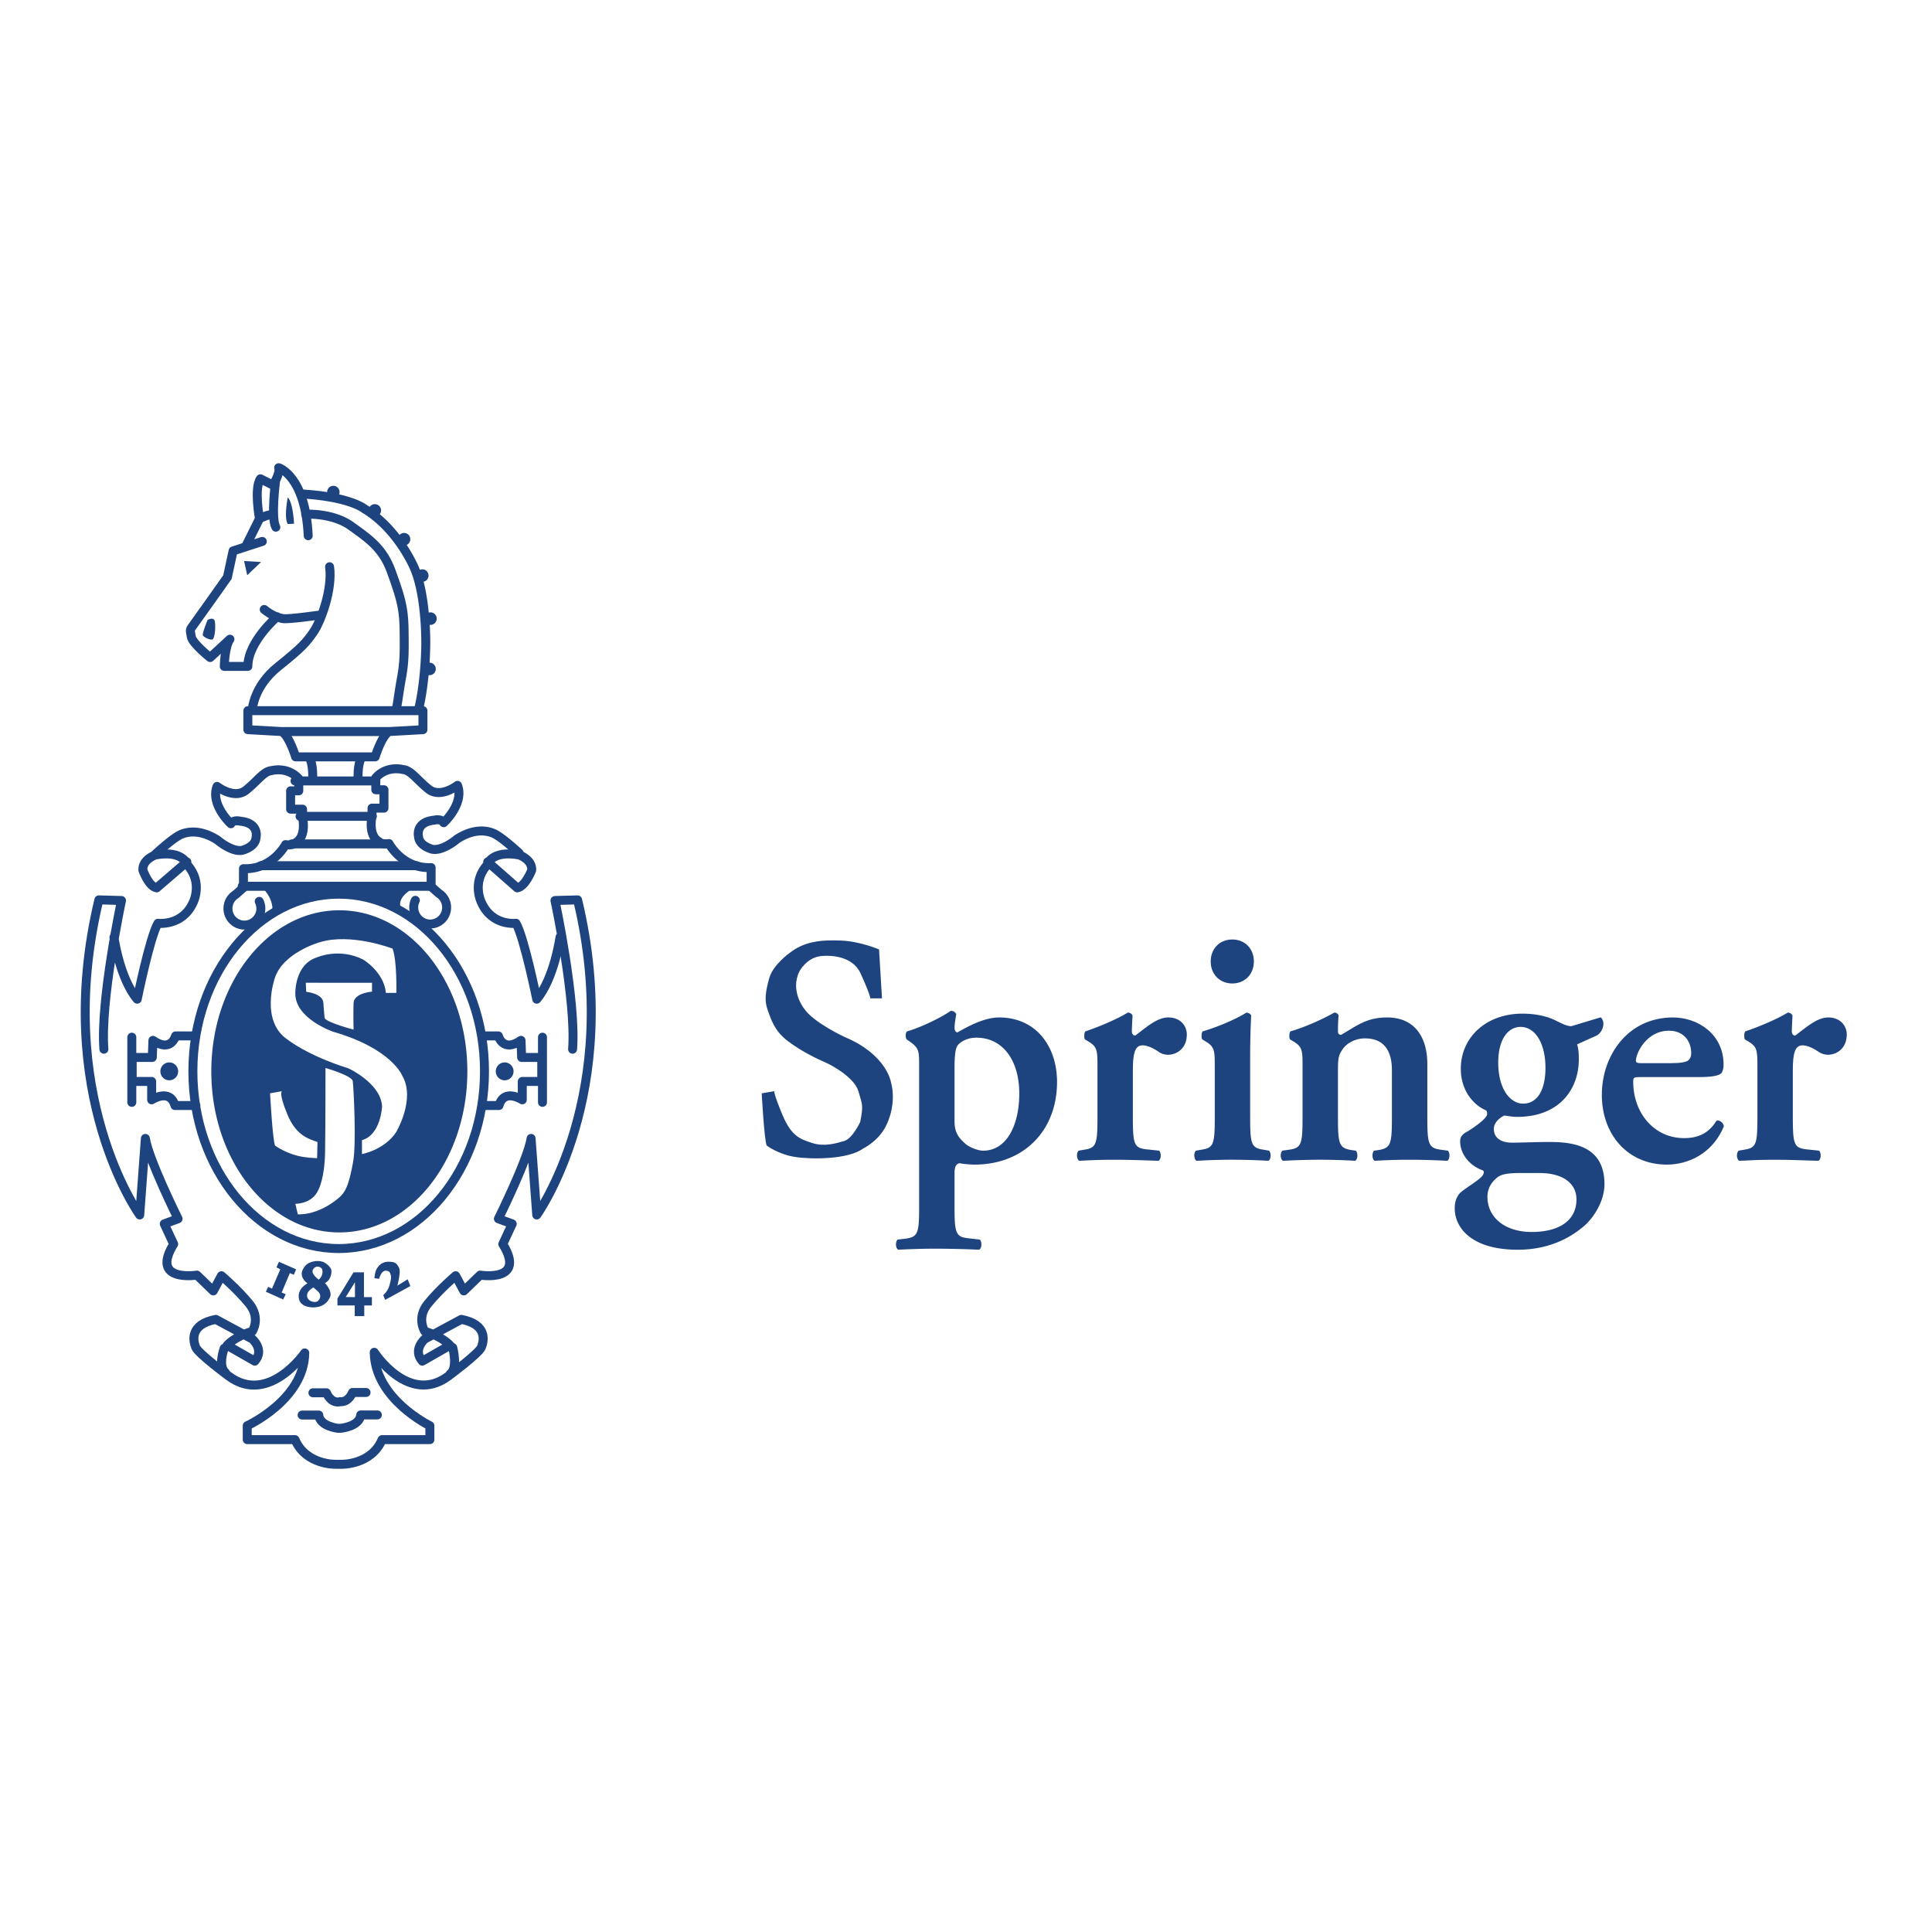 <svg xmlns="http://www.w3.org/2000/svg" width="2500" height="2500" viewBox="0 0 192.756 192.756"><path fill-rule="evenodd" clip-rule="evenodd" fill="#fff" d="M0 0h192.756v192.756H0V0z"/><path d="M33.855 90.819c7.055 0 12.773 7.195 12.773 16.07s-5.719 16.07-12.773 16.07-12.773-7.195-12.773-16.07 5.718-16.07 12.773-16.07zM91.702 106.453c0-1.566 0-1.846-.841-2.471l-.404-.279c-.135-.209-.135-.625.034-.801 1.346-.381 3.364-1.355 4.373-2.051.27 0 .471.139.539.348-.101.625-.168 1.043-.168 1.355 0 .209.101.418.269.453.438-.209 2.422-1.496 4.17-1.496 3.668 0 5.787 2.854 5.787 6.438 0 4.836-3.297 8.244-8.242 8.244-.403 0-1.177-.068-1.48-.139-.303.07-.504.279-.504.975v3.41c0 2.574.134 2.957 1.312 3.096l1.212.141c.234.242.201.869-.068 1.008a109.958 109.958 0 0 0-4.306-.104c-1.11 0-2.422.035-3.768.104-.269-.139-.303-.766-.067-1.008l.875-.105c1.144-.174 1.278-.557 1.278-3.131v-13.987h-.001zm3.532 5.428c0 1.078.37 1.6 1.076 2.227.438.383 1.279.695 1.783.695 2.32 0 3.6-2.506 3.6-5.707 0-3.305-1.648-5.566-4.271-5.566-.775 0-1.414.279-1.818.695-.269.314-.37.906-.37 2.367v5.289zM109.494 106.453c0-1.566 0-1.984-.842-2.506l-.404-.244c-.1-.139-.1-.625.035-.801 1.445-.486 3.229-1.252 4.238-1.877.201 0 .404.104.471.312-.033.66-.066 1.252-.066 1.564 0 .244.135.418.336.418 1.043-.766 2.152-1.809 3.297-1.809 1.178 0 1.85.801 1.85 1.705 0 1.357-.975 2.018-1.883 2.018-.338 0-.641-.104-.908-.279-.842-.59-1.414-.66-1.615-.66-.773 0-.977.801-.977 2.506v4.766c0 2.574.135 2.957 1.312 3.098l1.312.139c.234.244.201.869-.066 1.01-2.02-.07-3.164-.105-4.408-.105-1.109 0-2.221.035-3.498.105-.27-.141-.303-.766-.068-1.01l.605-.105c1.145-.174 1.279-.557 1.279-3.131v-5.114zM124.729 111.566c0 2.574.135 2.957 1.279 3.131l.605.105c.234.244.201.869-.068 1.01a62.89 62.89 0 0 0-3.633-.105c-1.109 0-2.254.035-3.531.105-.27-.141-.303-.766-.068-1.01l.605-.105c1.145-.174 1.279-.557 1.279-3.131v-5.113c0-1.566 0-1.984-.842-2.506l-.402-.244c-.102-.139-.102-.625.033-.801 1.748-.521 3.432-1.287 4.373-1.877.201.033.369.104.471.277a82.493 82.493 0 0 0-.102 4.244v6.02h.001zm-3.936-15.64c0-1.253.875-2.192 2.154-2.192 1.277 0 2.152.939 2.152 2.192 0 1.251-.875 2.193-2.152 2.193-1.279 0-2.154-.941-2.154-2.193zM133.488 111.566c0 2.574.135 2.957 1.279 3.166l.504.07c.234.244.201.869-.068 1.01a58.882 58.882 0 0 0-3.564-.105c-1.078 0-2.221.035-3.635.105-.268-.141-.303-.766-.066-1.01l.74-.105c1.143-.174 1.277-.557 1.277-3.131v-5.113c0-1.566 0-1.984-.84-2.506l-.404-.244c-.102-.139-.102-.625.033-.801 1.447-.416 3.297-1.252 4.375-1.877.234 0 .369.139.436.277-.066.66-.066 1.322-.066 1.6 0 .244.102.314.303.35 1.582-.906 2.523-1.74 4.609-1.74 2.725 0 4.004 1.947 4.004 4.662v5.393c0 2.574.133 2.957 1.277 3.131l.773.105c.236.244.201.869-.066 1.01a73.772 73.772 0 0 0-3.803-.105c-1.109 0-2.254.035-3.432.105-.268-.141-.301-.766-.066-1.01l.504-.07c1.145-.209 1.279-.592 1.279-3.166v-4.801c0-1.775-.674-3.166-2.691-3.166-1.043 0-1.885.557-2.221 1.078-.438.627-.471.939-.471 2.227v4.661zM157.352 104.195c.1.348.168.73.168 1.496 0 2.922-1.885 5.74-6.156 5.74-.404 0-.842-.07-1.279-.139-.537.277-1.043.73-1.043 1.355 0 .697.471 1.357 1.852 1.357.975 0 2.254-.068 3.699-.068 2.422 0 5.484.416 5.484 4.209 0 1.809-1.211 3.514-2.119 4.246-1.48 1.252-3.635 2.295-6.527 2.295-4.742 0-6.291-2.295-6.291-4.105 0-.521.068-.975.471-1.496.303-.348 1.582-1.113 2.086-1.566.27-.207.506-.66.203-.764-1.178-.418-2.221-1.531-2.221-2.889 0-.348.135-.627.537-.869.506-.279 2.154-1.357 2.154-1.846 0-.104 0-.312-.135-.381-1.145-.488-2.49-1.879-2.49-4.141 0-3.133 2.523-5.498 6.156-5.498 1.346 0 2.523.277 3.398.73.705.348 1.076.521 1.48.521l2.92-.883c.135.104.27.348.27.625 0 .697-.52 1.178-.789 1.246l-1.828.825zm-5.653 12.838c-1.178 0-1.885.104-2.287.418-.572.453-1.01 1.078-1.01 1.947 0 2.123 1.816 3.516 4.406 3.516 2.859 0 4.475-1.219 4.475-3.236 0-1.773-1.582-2.645-3.666-2.645h-1.918zm.27-6.924c1.277 0 2.221-1.148 2.221-3.584 0-2.365-.977-4.07-2.49-4.07-1.178 0-2.221 1.148-2.221 3.549 0 2.68 1.21 4.105 2.49 4.105z" fill-rule="evenodd" clip-rule="evenodd" fill="#1e447f"/><path d="M163.652 107.461c-.639 0-.707.035-.707.453 0 3.131 2.086 5.637 5.08 5.637 1.346 0 2.455-.453 3.23-1.74.336-.105.705.244.738.557-1.143 2.783-3.633 3.826-5.684 3.826-3.904 0-6.494-2.992-6.494-6.957 0-3.932 2.59-7.725 7.1-7.725 2.488 0 5.045 1.67 5.045 4.697 0 .312-.033.521-.168.801-.201.312-.975.451-2.32.451h-5.82zm3.094-1.391c.977 0 1.414-.105 1.648-.244.203-.139.338-.418.338-.73 0-1.254-.773-2.262-2.221-2.262-2.254 0-3.297 2.262-3.297 2.992 0 .139.066.244.471.244h3.061zM175.338 106.453c0-1.566 0-1.984-.842-2.506l-.404-.244c-.1-.139-.1-.625.033-.801 1.447-.486 3.23-1.252 4.24-1.877.201 0 .402.104.471.312-.033.66-.068 1.252-.068 1.564 0 .244.135.418.338.418 1.043-.766 2.152-1.809 3.297-1.809 1.178 0 1.85.801 1.85 1.705 0 1.357-.975 2.018-1.883 2.018-.338 0-.641-.104-.908-.279-.842-.59-1.414-.66-1.615-.66-.775 0-.977.801-.977 2.506v4.766c0 2.574.135 2.957 1.312 3.098l1.312.139c.234.244.201.869-.068 1.01-2.018-.07-3.162-.105-4.406-.105-1.111 0-2.221.035-3.5.105-.268-.141-.303-.766-.066-1.01l.605-.105c1.145-.174 1.279-.557 1.279-3.131v-5.114zM86.825 99.607h1.171l-.293-4.881s-1.84-.8-3.763-.884-3.638.042-5.143 1.22c0 0-1.673 1.179-2.049 2.525-.376 1.348-.502 2.23-.167 3.156s.669 2.104 2.007 3.115c1.338 1.01 2.801 1.725 3.68 2.104.878.379 3.011 1.6 3.387 2.945.376 1.348.502 1.305.167 3.031 0 0-.752 1.641-1.589 1.895-.836.252-2.007.588-3.178.209s-2.091-.631-3.011-2.861-.794-2.314-.794-2.314l-1.254.211s.251 4.713.502 5.219c0 0 1.17.883 2.843 1.135 1.672.254 5.269.254 6.774-.842 0 0 1.673-.799 2.384-2.482 0 0 1.003-1.979.376-4.209 0 0-.46-2.693-4.558-4.418 0 0-3.136-1.432-4.098-2.861 0 0-1.422-1.77-.46-3.705 0 0 .668-1.304 2.049-1.515 0 0 3.052-.463 4.056 1.726 1.002 2.186.961 2.481.961 2.481z" fill-rule="evenodd" clip-rule="evenodd" fill="#1e447f"/><path d="M31.674 113.936c-1.017-.338-2.173-.738-3.004-2.754-.92-2.23-.534-2.314-.534-2.314l-1.191.211s.251 4.713.502 5.219c0 0 1.171.883 2.844 1.135.37.057.834.1 1.348.121l.035-1.618zM38.496 99.061h1.046s.083-3.198-.376-4.418c0 0-4.14-1.6-7.276-.632 0 0-3.638 1.01-4.474 3.578 0 0-1.505 4.293 1.296 6.145 0 0 1.924 1.557 6.063 2.861 0 0 3.22 1.475 3.345 3.789 0 0-.125 2.861-2.007 3.367v1.389s2.174-.379 3.387-2.146c0 0 2.007-3.326.627-5.682 0 0-1.045-2.693-6.899-4.377 0 0-3.806-1.305-3.764-3.83 0 0-.084-2.862 2.133-3.578 0 0 2.216-1.01 4.642.211 0-.002 2.091 1.26 2.257 3.323z" fill-rule="evenodd" clip-rule="evenodd" fill="#fff"/><path d="M32.266 100.07c.021.492.125 1.516.125 1.516.292.463 2.885 1.137 2.885 1.137s-.042-1.643 0-2.652 1.84-1.135 1.84-1.135v-.885H30.51l.042.904s1.672.149 1.714 1.115zM32.475 106.553s2.634.758 2.718 1.305c.084.547.376 6.186.042 8.039-.334 1.852-.627 2.818-1.212 3.408-.586.59-2.342 1.893-4.307 1.852l-.251-1.053s1.673.043 2.3-1.389c0 0 .627-1.094.669-3.787.041-2.694.041-8.375.041-8.375z" fill-rule="evenodd" clip-rule="evenodd" fill="#fff"/><path d="M33.792 89.211c8.034 0 14.547 7.916 14.547 17.677 0 9.764-6.513 17.678-14.547 17.678-8.035 0-14.548-7.914-14.548-17.678.001-9.761 6.514-17.677 14.548-17.677" fill="none" stroke="#1e447f" stroke-width=".895" stroke-linecap="round" stroke-linejoin="round" stroke-miterlimit="2.613"/><path d="M50.351 105.996c.49 0 .887.4.887.893a.889.889 0 0 1-.887.893.889.889 0 0 1-.887-.893.89.89 0 0 1 .887-.893z" fill-rule="evenodd" clip-rule="evenodd" fill="#1e447f"/><path d="M48.156 103.354h1.568m0 0s.438 1.705 2.258.441m0 0l.062 1.705h2.008v2.398h-1.944v1.832m0 0s-1.819-1.199-2.321.568m0 .001h-1.505m5.841-6.819v6.502m1.748-16.477s-.564 4.104-2.321 6.186c0 0-1.254-6.186-2.07-7.575 0 0-2.383.315-3.449-2.083 0 0-1.004-1.958.564-3.725 0 0 .376-1.516 3.199-1.01 0 0 1.317.442 1.255 1.515 0 0-.627 1.642-1.443 1.768m-.001.001l-2.948-2.588" fill="none" stroke="#1e447f" stroke-width=".895" stroke-linecap="round" stroke-linejoin="round" stroke-miterlimit="2.613"/><path d="M16.888 105.996a.89.89 0 0 0-.887.893.89.89 0 0 0 .887.893c.49 0 .887-.398.887-.893a.89.89 0 0 0-.887-.893z" fill-rule="evenodd" clip-rule="evenodd" fill="#1e447f"/><path d="M19.146 103.354h-1.631m0 0s-.438 1.705-2.258.441m0 0l-.062 1.705h-2.007v2.398h1.944v1.832m0 0s1.819-1.199 2.321.568m0 .001h2.091m-6.394-6.819v6.502m-2.785-5.302c-.376-4.861 1.757-14.835 1.757-14.835m0-.001l-2.258-.063m-.001 0c-4.642 19.381 4.077 31.438 4.077 31.438m0 0l.564-7.639m.001 0c.313 2.084 3.262 8.018 3.262 8.018m0 0l-1.38.506.941 2.02m0-.001c-2.384 3.852 2.32 3.094 2.32 3.094m0 0l1.631 1.578.815-1.516m0 0s1.568 1.326 2.76 2.777c1.192 1.453.314 2.779.314 2.779-1.756.504-2.509 1.389-2.509 1.389m0 .001l2.76 1.578m0 0c1.003-1.137-.251-2.211-.251-2.211m0 0l-3.638-1.957m0 0c-2.634.506-2.258 2.146-2.007 2.779.251.631 3.325 2.902 3.325 2.902 3.951 2.904 7.558-2.334 7.558-2.334m-.001 0c-.062 4.67-5.739 7.26-5.739 7.26m0 0v1.389h4.767m0 0c1.066 2.523 4.015 2.461 4.015 2.461m0 0h.658m0 0s2.948.062 4.014-2.461m0 0h4.767v-1.389m0 0s-5.488-2.652-5.551-7.324m0 0s3.418 5.303 7.37 2.398c0 0 3.073-2.271 3.324-2.902.251-.633.627-2.273-2.008-2.779m.001 0l-2.807 1.512m0-.001l-.831.445m0 .001s-1.254 1.074-.251 2.211m0 0l2.76-1.578m0 0s-.752-.885-2.509-1.389c0 0-.878-1.326.313-2.779 1.192-1.451 2.76-2.777 2.76-2.777m.001-.001l.815 1.516 1.63-1.578m.001 0s4.642.758 2.258-3.094m0 0l.941-2.02-1.38-.506m0 .001s2.948-5.934 3.262-8.018m0 0l.564 7.639m0 0s8.719-12.057 4.078-31.438m-.001 0l-2.259.063m.001 0s2.133 9.974 1.757 14.835M11.369 93.505s.564 4.104 2.321 6.186c0 0 1.254-6.186 2.07-7.575 0 0 2.446.315 3.513-2.083 0 0 1.003-1.958-.564-3.725 0 0-.376-1.516-3.199-1.01 0 0-1.317.442-1.254 1.515 0 0 .564 1.642 1.379 1.768m-.001.001l3.011-2.588m6.084-15.089v1.894l3.387.189m0 0c.753.442 1.38 2.525 1.38 2.525m0 .001h1.317m0 0c.502.694.376 2.399.376 2.399m0 0h-1.756 8.06-1.756m0 0s-.125-1.705.376-2.399m0 0h1.317m0 0s.627-2.083 1.38-2.525m0-.001l3.387-.189v-1.894H24.729m3.387 2.083h10.789m-8.092 2.526h5.3m-6.178 5.934h7.213m-8.029 2.746h9.377m-12.481 2.178h15.524m-17.374 2.052h18.848M25.168 70.811s.125-2.336 2.572-4.293c2.446-1.957 2.822-2.43 3.544-3.472.721-1.042 1.913-4.23 1.599-6.503m-.816 4.798s-3.293.473-3.826.379c-.533-.095-1.192-.348-1.882-.916m1.286.726s-2.917 2.494-2.917 4.957m.001 0h-2.352m-.001 0s.031-1.958.564-2.715m.001-.001l-1.976 1.831m0 0s-1.788-1.42-1.882-2.083-.188-.631.125-1.042c.313-.411 3.481-4.893 3.481-4.893m.001.001l.564-2.62 2.917-.947m-1.63.442l1.349-2.714m-.001 0s-.564-3.03.094-3.977m0 0l1.254.631m.001 0s.753-1.2.564-1.736c0 0 2.666.789 2.948 6.786m-3.261-5.429s-.471 3.693.031 4.577m-1.631-.852s.941-.505 1.38-.379" fill="none" stroke="#1e447f" stroke-width=".895" stroke-linecap="round" stroke-linejoin="round" stroke-miterlimit="2.613"/><path fill-rule="evenodd" clip-rule="evenodd" fill="#1e447f" d="M24.353 55.975l1.693.095-1.38 1.326-.313-1.421zM20.714 61.846s.627-.348.721.158 0 1.736-.25 1.799c-.251.063-.847-.221-.941-.41-.094-.189.47-1.547.47-1.547zM28.711 52.282l.627-.032s-.094-2.115-.627-2.62c0 0-.407 2.021 0 2.652zM33.259 48.469c.343 0 .621.28.621.625s-.278.625-.621.625-.621-.28-.621-.625.279-.625.621-.625zM37.399 50.3c.343 0 .621.28.621.625s-.278.625-.621.625-.621-.28-.621-.625.278-.625.621-.625zM40.315 53.172c.343 0 .621.279.621.625a.622.622 0 0 1-.621.625.623.623 0 0 1-.621-.625c0-.345.279-.625.621-.625zM42.134 56.802c.343 0 .621.279.621.625 0 .345-.278.625-.621.625s-.621-.28-.621-.625.279-.625.621-.625zM42.95 61.095c.343 0 .621.279.621.625 0 .345-.278.625-.621.625s-.621-.28-.621-.625.278-.625.621-.625zM42.856 66.114c.343 0 .621.28.621.625s-.278.625-.621.625-.621-.28-.621-.625.278-.625.621-.625z"/><path d="M30.499 51.303s2.666-.158 4.516 1.168c1.851 1.326 3.199 2.241 4.046 4.608.847 2.368 1.223 3.472 1.254 5.713s.031 3.251-.251 4.798c-.283 1.546-.408 2.746-.533 3.156m2.227.033s.658-2.431.721-6.408c0 0 .094-4.703-1.098-7.607 0 0-1.6-3.945-5.018-5.997 0 0-1.411-1.2-6.241-1.484m11.316 40.542a1.654 1.654 0 0 0-.161.714c0 .912.734 1.651 1.641 1.651s1.641-.739 1.641-1.651c0-.592-.31-1.111-.774-1.403m.001 0l-.773-.68v-1.895m0 0c-2.885.126-4.203-2.399-4.203-2.399-.752.126-1.003-.189-1.003-.189-1.129-.632-.69-2.525-.69-2.525m0 0v-.821h1.191v-1.831h-.815v-1.199m0 0c1.129-1.263 2.697-.821 2.697-.821.815.063 1.38 1.01 2.572 1.958 1.191.947 2.885-.379 2.885-.379.69 1.831-1.38 3.725-1.38 3.725-.251-.442-.941-.252-.941-.252-1.945.189-1.568 1.641-1.568 1.641.062.947 1.38 1.263 1.38 1.263 1.066.189 2.446-1.01 2.446-1.01 2.446-1.579 4.014-.379 4.014-.379.752.442 2.195 1.768 2.195 1.768M25.864 89.93c.103.216.161.458.161.714 0 .912-.735 1.652-1.641 1.652-.907 0-1.641-.74-1.641-1.652 0-.592.309-1.111.774-1.403m0 0l.773-.68v-1.894m0 0c2.885.126 4.202-2.399 4.202-2.399.753.126 1.004-.189 1.004-.189 1.129-.631.69-2.525.69-2.525m0-.001v-.821h-1.192v-1.831h.815v-1.2m.001.001c-1.129-1.263-2.697-.821-2.697-.821-.815.063-1.38 1.01-2.572 1.957-1.191.947-2.885-.379-2.885-.379-.69 1.831 1.38 3.725 1.38 3.725.251-.442.94-.252.94-.252 1.945.189 1.568 1.642 1.568 1.642-.063.947-1.38 1.262-1.38 1.262-1.066.189-2.446-1.01-2.446-1.01-2.446-1.578-4.015-.379-4.015-.379-.752.442-2.195 1.768-2.195 1.768" fill="none" stroke="#1e447f" stroke-width=".895" stroke-linecap="round" stroke-linejoin="round" stroke-miterlimit="2.613"/><path fill-rule="evenodd" clip-rule="evenodd" fill="#1e447f" d="M27.966 126.641l-.83 1.925-.377-.179-.233.49 1.721.771.263-.521-.406-.17.814-1.939.398.166.231-.543-1.714-.752-.25.55.383.202zM30.677 128.037s-.763-.494-.533-1.221c0 0 .272-.715.794-.852 0 0 .585-.295 1.317-.064 0 0 .815.412.815.928 0 0 .042.83-.648 1.188 0 0 .679.695.543 1.295 0 0-.282 1.02-1.484 1.115 0 0-1.108.146-1.558-.559.001 0-.574-1.051.754-1.83z"/><path d="M31.806 127.67s-.763-.527-.606-.947c0 0 .125-.369.522-.357 0 0 .471.062.45.43 0-.001.083.474-.366.874zM31.252 128.459s-.585.305-.606.715c0 0-.094.389.334.621 0 0 .575.283.815-.084 0 0 .408-.432-.104-.895-.512-.462-.439-.357-.439-.357z" fill-rule="evenodd" clip-rule="evenodd" fill="#fff"/><path fill-rule="evenodd" clip-rule="evenodd" fill="#1e447f" d="M35.267 126.943h1.045v2.473h.794v.83h-.763v1.063h-.951v-1.063h-1.725v-.684l1.6-2.619z"/><path fill-rule="evenodd" clip-rule="evenodd" fill="#fff" d="M35.413 129.416v-1.484l-.92 1.472.92.012z"/><path d="M39.751 128.205l.92-.568.272.674-2.52 1.379-.188-.473s.471-.391.628-1c.156-.611.198-.789.114-1.043-.083-.252-.114-.336-.386-.389 0 0-.23-.084-.492.199 0 0-.24.348-.261.6l-.481-.053s.031-.631.24-.967c0 0 .241-.41.575-.547 0 0 .188-.127.543-.137 0 0 .45 0 .627.084s.251.137.387.367c.136.232.167.348.146.684-.021.338-.178 1.117-.23 1.252l.106-.062z" fill-rule="evenodd" clip-rule="evenodd" fill="#1e447f"/><path d="M45.171 134.453s.546 2.049-.262 2.631m-22.54-2.564s-.653 1.709.11 2.42m14.042 1.988h-1.349m0 0s-.376 1.01-1.255.914m0 0l-.094.031m.001 0c-.878.096-1.255-.914-1.255-.914m0 0h-1.348m-1.078 2.221h1.662m0 0c.094 1.137 1.944 1.326 1.944 1.326m0 0l.294-.012m0 0s1.851-.189 1.945-1.326m0 0h1.662" fill="none" stroke="#1e447f" stroke-width=".895" stroke-linecap="round" stroke-linejoin="round" stroke-miterlimit="2.613"/><path d="M27.175 90.886s.178-1.1-.952-2.268h15.028s-1.657.816-1.28 1.92c0 .001-5.959-3.598-12.796.348z" fill-rule="evenodd" clip-rule="evenodd" fill="#1e447f"/></svg>